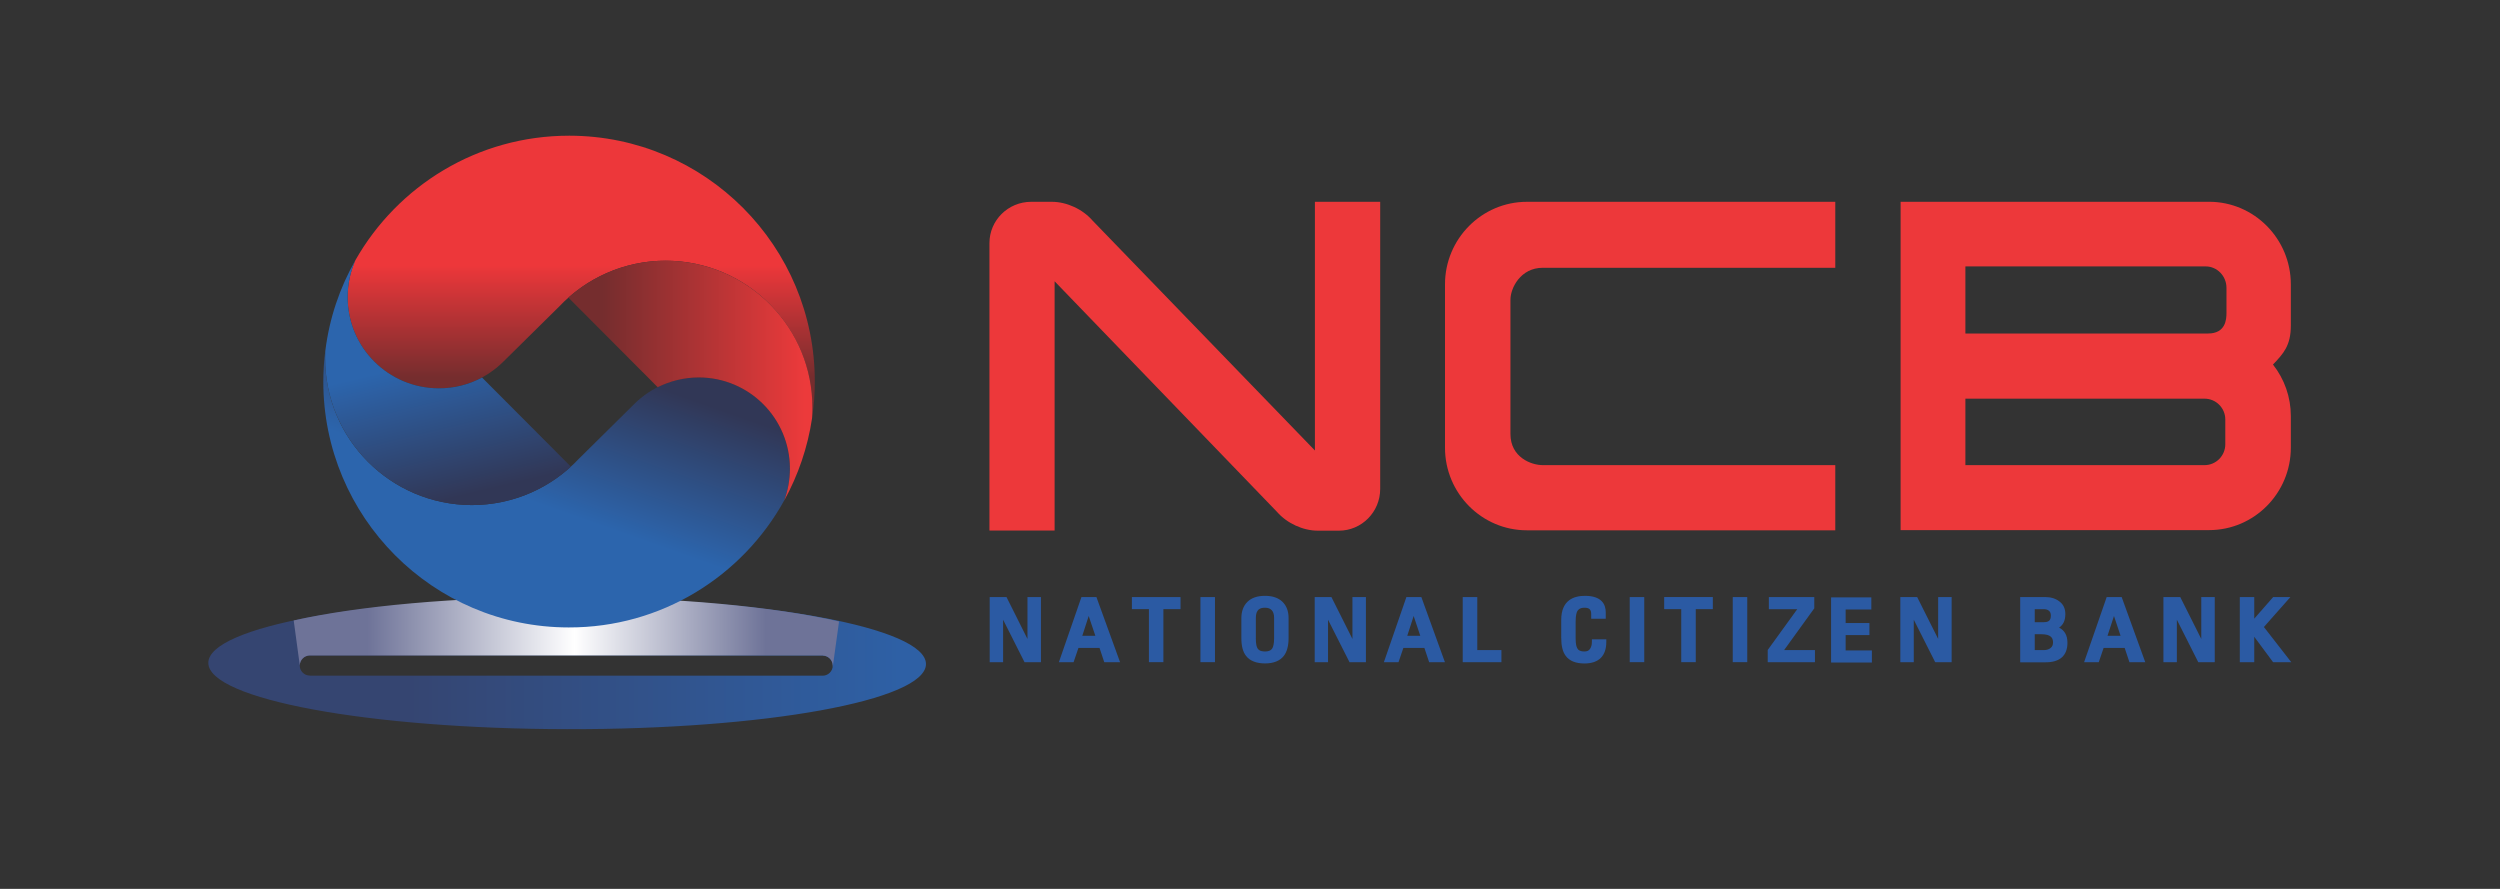 <svg width="90" height="32" viewBox="0 0 90 32" fill="none" xmlns="http://www.w3.org/2000/svg">
<rect x="0" y="0" width="90" height="32" fill="#333333" stroke="none"/>
<path d="M20.297 21.518C13.221 21.518 7.502 22.562 7.5 23.863C7.496 25.169 13.279 26.239 20.415 26.25C27.547 26.265 33.333 25.21 33.335 23.906C33.335 22.598 27.553 21.526 20.419 21.518H20.297ZM11.149 24.32C10.952 24.32 10.791 24.157 10.791 23.959C10.791 23.759 10.952 23.6 11.149 23.596H29.626V23.6C29.821 23.608 29.979 23.767 29.979 23.964C29.979 24.157 29.821 24.32 29.626 24.325H11.149V24.32Z" fill="url(#paint0_linear_1_906)"/>
<path d="M20.273 21.49C16.37 21.49 12.887 21.817 10.573 22.336L10.793 23.955C10.795 23.757 10.955 23.6 11.15 23.596H29.627V23.6C29.822 23.608 29.98 23.767 29.98 23.964C29.98 23.976 29.978 23.987 29.977 23.999H29.98L30.206 22.373C27.87 21.84 24.338 21.499 20.388 21.49H20.273Z" fill="url(#paint1_linear_1_906)"/>
<path d="M11.639 13.722C11.631 18.609 15.585 22.584 20.472 22.588C23.81 22.595 26.722 20.747 28.232 18.015C28.361 17.66 28.434 17.275 28.435 16.878C28.439 15.062 26.971 13.591 25.157 13.587C24.251 13.584 23.431 13.95 22.834 14.544L20.83 16.525C19.866 17.549 18.497 18.183 16.98 18.183C14.062 18.174 11.698 15.803 11.704 12.882C11.704 12.806 11.706 12.719 11.709 12.636C11.664 12.992 11.641 13.354 11.639 13.722Z" fill="url(#paint2_linear_1_906)"/>
<path d="M20.487 4.885C17.191 4.885 14.319 6.688 12.796 9.364C12.616 9.77 12.515 10.218 12.515 10.691C12.511 12.504 13.978 13.975 15.793 13.979C16.698 13.982 17.52 13.614 18.116 13.024L20.122 11.044C21.087 10.022 22.453 9.384 23.969 9.385C26.89 9.391 29.253 11.765 29.246 14.686C29.246 14.797 29.241 14.927 29.234 15.053C29.298 14.626 29.333 14.195 29.333 13.754C29.342 8.862 25.389 4.894 20.502 4.885H20.487Z" fill="url(#paint3_linear_1_906)"/>
<path d="M11.711 12.636C11.707 12.72 11.705 12.807 11.705 12.882C11.699 15.804 14.063 18.174 16.981 18.183C18.354 18.183 19.608 17.66 20.552 16.8L17.353 13.591C16.888 13.841 16.358 13.982 15.794 13.979C13.979 13.975 12.511 12.504 12.516 10.691C12.516 10.218 12.617 9.77 12.797 9.364C12.233 10.35 11.855 11.459 11.711 12.636Z" fill="url(#paint4_linear_1_906)"/>
<path d="M23.81 9.387C22.53 9.425 21.358 9.919 20.462 10.713L23.677 13.939C24.123 13.718 24.625 13.588 25.158 13.588C26.973 13.591 28.44 15.062 28.437 16.878C28.436 17.275 28.363 17.658 28.235 18.013H28.236C28.732 17.108 29.078 16.11 29.235 15.053C29.242 14.928 29.247 14.798 29.247 14.686C29.254 11.81 26.966 9.471 24.111 9.387H23.81Z" fill="url(#paint5_linear_1_906)"/>
<path d="M47.337 16.218L39.334 7.943C38.978 7.531 38.401 7.265 37.868 7.265H37.123C36.293 7.265 35.62 7.93 35.62 8.751V19.1H37.966V10.126L45.972 18.427C46.328 18.837 46.906 19.104 47.441 19.104H48.2C49.02 19.104 49.687 18.432 49.687 17.601V7.265H47.337V16.218Z" fill="#ED383A"/>
<path d="M52.02 10.236V16.119C52.02 17.758 53.344 19.091 54.968 19.091H66.07V16.745H55.541C55.127 16.745 54.376 16.465 54.376 15.624V10.792C54.376 10.368 54.739 9.64 55.541 9.64H66.07V7.265H54.968C53.344 7.265 52.02 8.598 52.02 10.236Z" fill="#ED383A"/>
<path d="M80.153 11.278C80.153 11.495 80.123 12.006 79.492 12.006H70.754V9.591H79.407C79.817 9.591 80.153 9.938 80.153 10.361V11.278ZM80.111 15.992C80.111 16.408 79.776 16.745 79.364 16.745H70.754V14.352H79.364C79.776 14.352 80.111 14.688 80.111 15.103V15.992ZM82.47 10.236C82.47 8.598 81.15 7.264 79.528 7.264H68.422V19.084H79.528C81.15 19.084 82.47 17.753 82.47 16.117V14.975C82.47 14.299 82.242 13.65 81.827 13.124C82.201 12.732 82.47 12.445 82.47 11.721V10.236Z" fill="#ED383A"/>
<path d="M36.989 23.002L36.234 21.494H35.629V23.839H36.112V22.31L36.883 23.839H37.474V21.494H36.989V23.002Z" fill="#2B5AA3"/>
<path d="M38.962 22.89L39.193 22.176L39.433 22.89H38.962ZM38.932 21.494L38.12 23.838H38.649L38.824 23.325H39.583L39.753 23.838H40.322L39.471 21.494H38.932Z" fill="#2B5AA3"/>
<path d="M40.748 21.929H41.361V23.838H41.882V21.929H42.499V21.495H40.748V21.929Z" fill="#2B5AA3"/>
<path d="M43.216 23.838H43.739V21.495H43.216V23.838Z" fill="#2B5AA3"/>
<path d="M45.868 22.238V22.977C45.868 23.18 45.834 23.282 45.808 23.332C45.78 23.383 45.718 23.453 45.541 23.453C45.358 23.453 45.297 23.387 45.268 23.335C45.241 23.29 45.21 23.191 45.21 22.991V22.25C45.21 21.924 45.376 21.878 45.539 21.878C45.651 21.878 45.734 21.909 45.789 21.974C45.839 22.033 45.868 22.122 45.868 22.238ZM45.541 21.45C45.266 21.45 45.052 21.521 44.905 21.669C44.763 21.81 44.689 22.01 44.689 22.254V22.962C44.689 23.253 44.742 23.466 44.86 23.615C45.001 23.794 45.232 23.883 45.543 23.883C45.85 23.883 46.078 23.791 46.22 23.609C46.333 23.459 46.389 23.248 46.389 22.962V22.25C46.389 22.005 46.316 21.808 46.169 21.665C46.02 21.521 45.809 21.45 45.541 21.45Z" fill="#2B5AA3"/>
<path d="M48.688 23.002L47.931 21.494H47.329V23.838H47.809V22.31L48.582 23.838H49.173V21.494H48.688V23.002Z" fill="#2B5AA3"/>
<path d="M50.661 22.89L50.892 22.176L51.13 22.89H50.661ZM50.63 21.495L49.82 23.838H50.347L50.521 23.325H51.278L51.449 23.838H52.017L51.169 21.495H50.63Z" fill="#2B5AA3"/>
<path d="M53.182 21.495H52.658V23.839H54.051V23.403H53.182V21.495Z" fill="#2B5AA3"/>
<path d="M57.308 23.11C57.308 23.213 57.285 23.296 57.241 23.359C57.199 23.424 57.133 23.453 57.041 23.453C56.864 23.453 56.808 23.388 56.782 23.336C56.755 23.291 56.723 23.193 56.723 22.996V22.372C56.723 22.162 56.755 22.061 56.779 22.01C56.808 21.956 56.866 21.878 57.041 21.878C57.214 21.878 57.283 21.942 57.283 22.108V22.274H57.807V22.046C57.807 21.772 57.675 21.45 57.058 21.45C56.667 21.45 56.204 21.598 56.204 22.317V22.955C56.204 23.249 56.255 23.462 56.363 23.607C56.495 23.79 56.722 23.885 57.039 23.885C57.555 23.885 57.827 23.615 57.827 23.11V23.016H57.308V23.11Z" fill="#2B5AA3"/>
<path d="M58.67 23.838H59.193V21.495H58.67V23.838Z" fill="#2B5AA3"/>
<path d="M59.91 21.929H60.525V23.838H61.047V21.929H61.662V21.494H59.91V21.929Z" fill="#2B5AA3"/>
<path d="M62.379 23.838H62.901V21.495H62.379V23.838Z" fill="#2B5AA3"/>
<path d="M65.314 21.9V21.494H63.679V21.93H64.701L63.638 23.399V23.839H65.338V23.403H64.228L65.314 21.9Z" fill="#2B5AA3"/>
<path d="M66.443 22.863H67.299V22.429H66.443V21.942H67.368V21.506H65.919V23.851H67.388V23.416H66.443V22.863Z" fill="#2B5AA3"/>
<path d="M69.774 23.002L69.018 21.494H68.412V23.839H68.896V22.31L69.667 23.839H70.259V21.494H69.774V23.002Z" fill="#2B5AA3"/>
<path d="M73.77 22.615C73.774 22.615 73.776 22.614 73.78 22.614V22.616C73.776 22.615 73.774 22.615 73.77 22.615ZM73.831 22.16C73.831 22.326 73.759 22.398 73.584 22.398H73.251V21.93H73.573C73.658 21.93 73.723 21.951 73.765 21.99C73.81 22.029 73.831 22.085 73.831 22.16ZM73.251 22.832H73.486C73.864 22.832 73.909 22.991 73.909 23.133C73.909 23.215 73.881 23.28 73.822 23.327C73.759 23.379 73.679 23.403 73.583 23.403H73.251V22.832ZM74.127 22.595C74.279 22.494 74.352 22.331 74.352 22.111C74.352 21.913 74.285 21.761 74.14 21.653C74.003 21.546 73.831 21.494 73.627 21.494H72.727V23.843H73.647C74.16 23.843 74.428 23.597 74.428 23.14C74.428 22.878 74.328 22.694 74.127 22.595Z" fill="#2B5AA3"/>
<path d="M75.87 22.89L76.103 22.176L76.341 22.89H75.87ZM75.841 21.494L75.028 23.838H75.556L75.73 23.325H76.488L76.659 23.838H77.229L76.38 21.494H75.841Z" fill="#2B5AA3"/>
<path d="M79.246 23.002L78.489 21.494H77.883V23.838H78.367V22.31L79.137 23.838H79.731V21.494H79.246V23.002Z" fill="#2B5AA3"/>
<path d="M81.5 22.572L82.454 21.494H81.834L81.153 22.272V21.494H80.633V23.838H81.153V22.924L81.831 23.838H82.485L81.5 22.572Z" fill="#2B5AA3"/>
<defs>
<linearGradient id="paint0_linear_1_906" x1="8.368" y1="23.884" x2="32.424" y2="23.884" gradientUnits="userSpaceOnUse">
<stop stop-color="#354571"/>
<stop offset="0.258" stop-color="#354571"/>
<stop offset="1" stop-color="#2E60A5"/>
</linearGradient>
<linearGradient id="paint1_linear_1_906" x1="10.573" y1="22.744" x2="30.206" y2="22.744" gradientUnits="userSpaceOnUse">
<stop stop-color="#6E7398"/>
<stop offset="0.135" stop-color="#6E7398"/>
<stop offset="0.515" stop-color="white"/>
<stop offset="0.866" stop-color="#6E7398"/>
<stop offset="1" stop-color="#6E7398"/>
</linearGradient>
<linearGradient id="paint2_linear_1_906" x1="18.283" y1="22.57" x2="21.599" y2="13.201" gradientUnits="userSpaceOnUse">
<stop stop-color="#2C65AD"/>
<stop offset="0.457" stop-color="#2C65AD"/>
<stop offset="1" stop-color="#313756"/>
</linearGradient>
<linearGradient id="paint3_linear_1_906" x1="20.926" y1="6.533" x2="20.926" y2="13.591" gradientUnits="userSpaceOnUse">
<stop stop-color="#ED373A"/>
<stop offset="0.427" stop-color="#ED373A"/>
<stop offset="1" stop-color="#752D2E"/>
</linearGradient>
<linearGradient id="paint4_linear_1_906" x1="15.356" y1="10.55" x2="17.077" y2="17.748" gradientUnits="userSpaceOnUse">
<stop stop-color="#2C65AD"/>
<stop offset="0.324" stop-color="#2C65AD"/>
<stop offset="1" stop-color="#313756"/>
</linearGradient>
<linearGradient id="paint5_linear_1_906" x1="21.458" y1="13.7" x2="28.988" y2="13.7" gradientUnits="userSpaceOnUse">
<stop stop-color="#752D2E"/>
<stop offset="0.031" stop-color="#752D2E"/>
<stop offset="1" stop-color="#EC3A3B"/>
</linearGradient>
</defs>
</svg>
